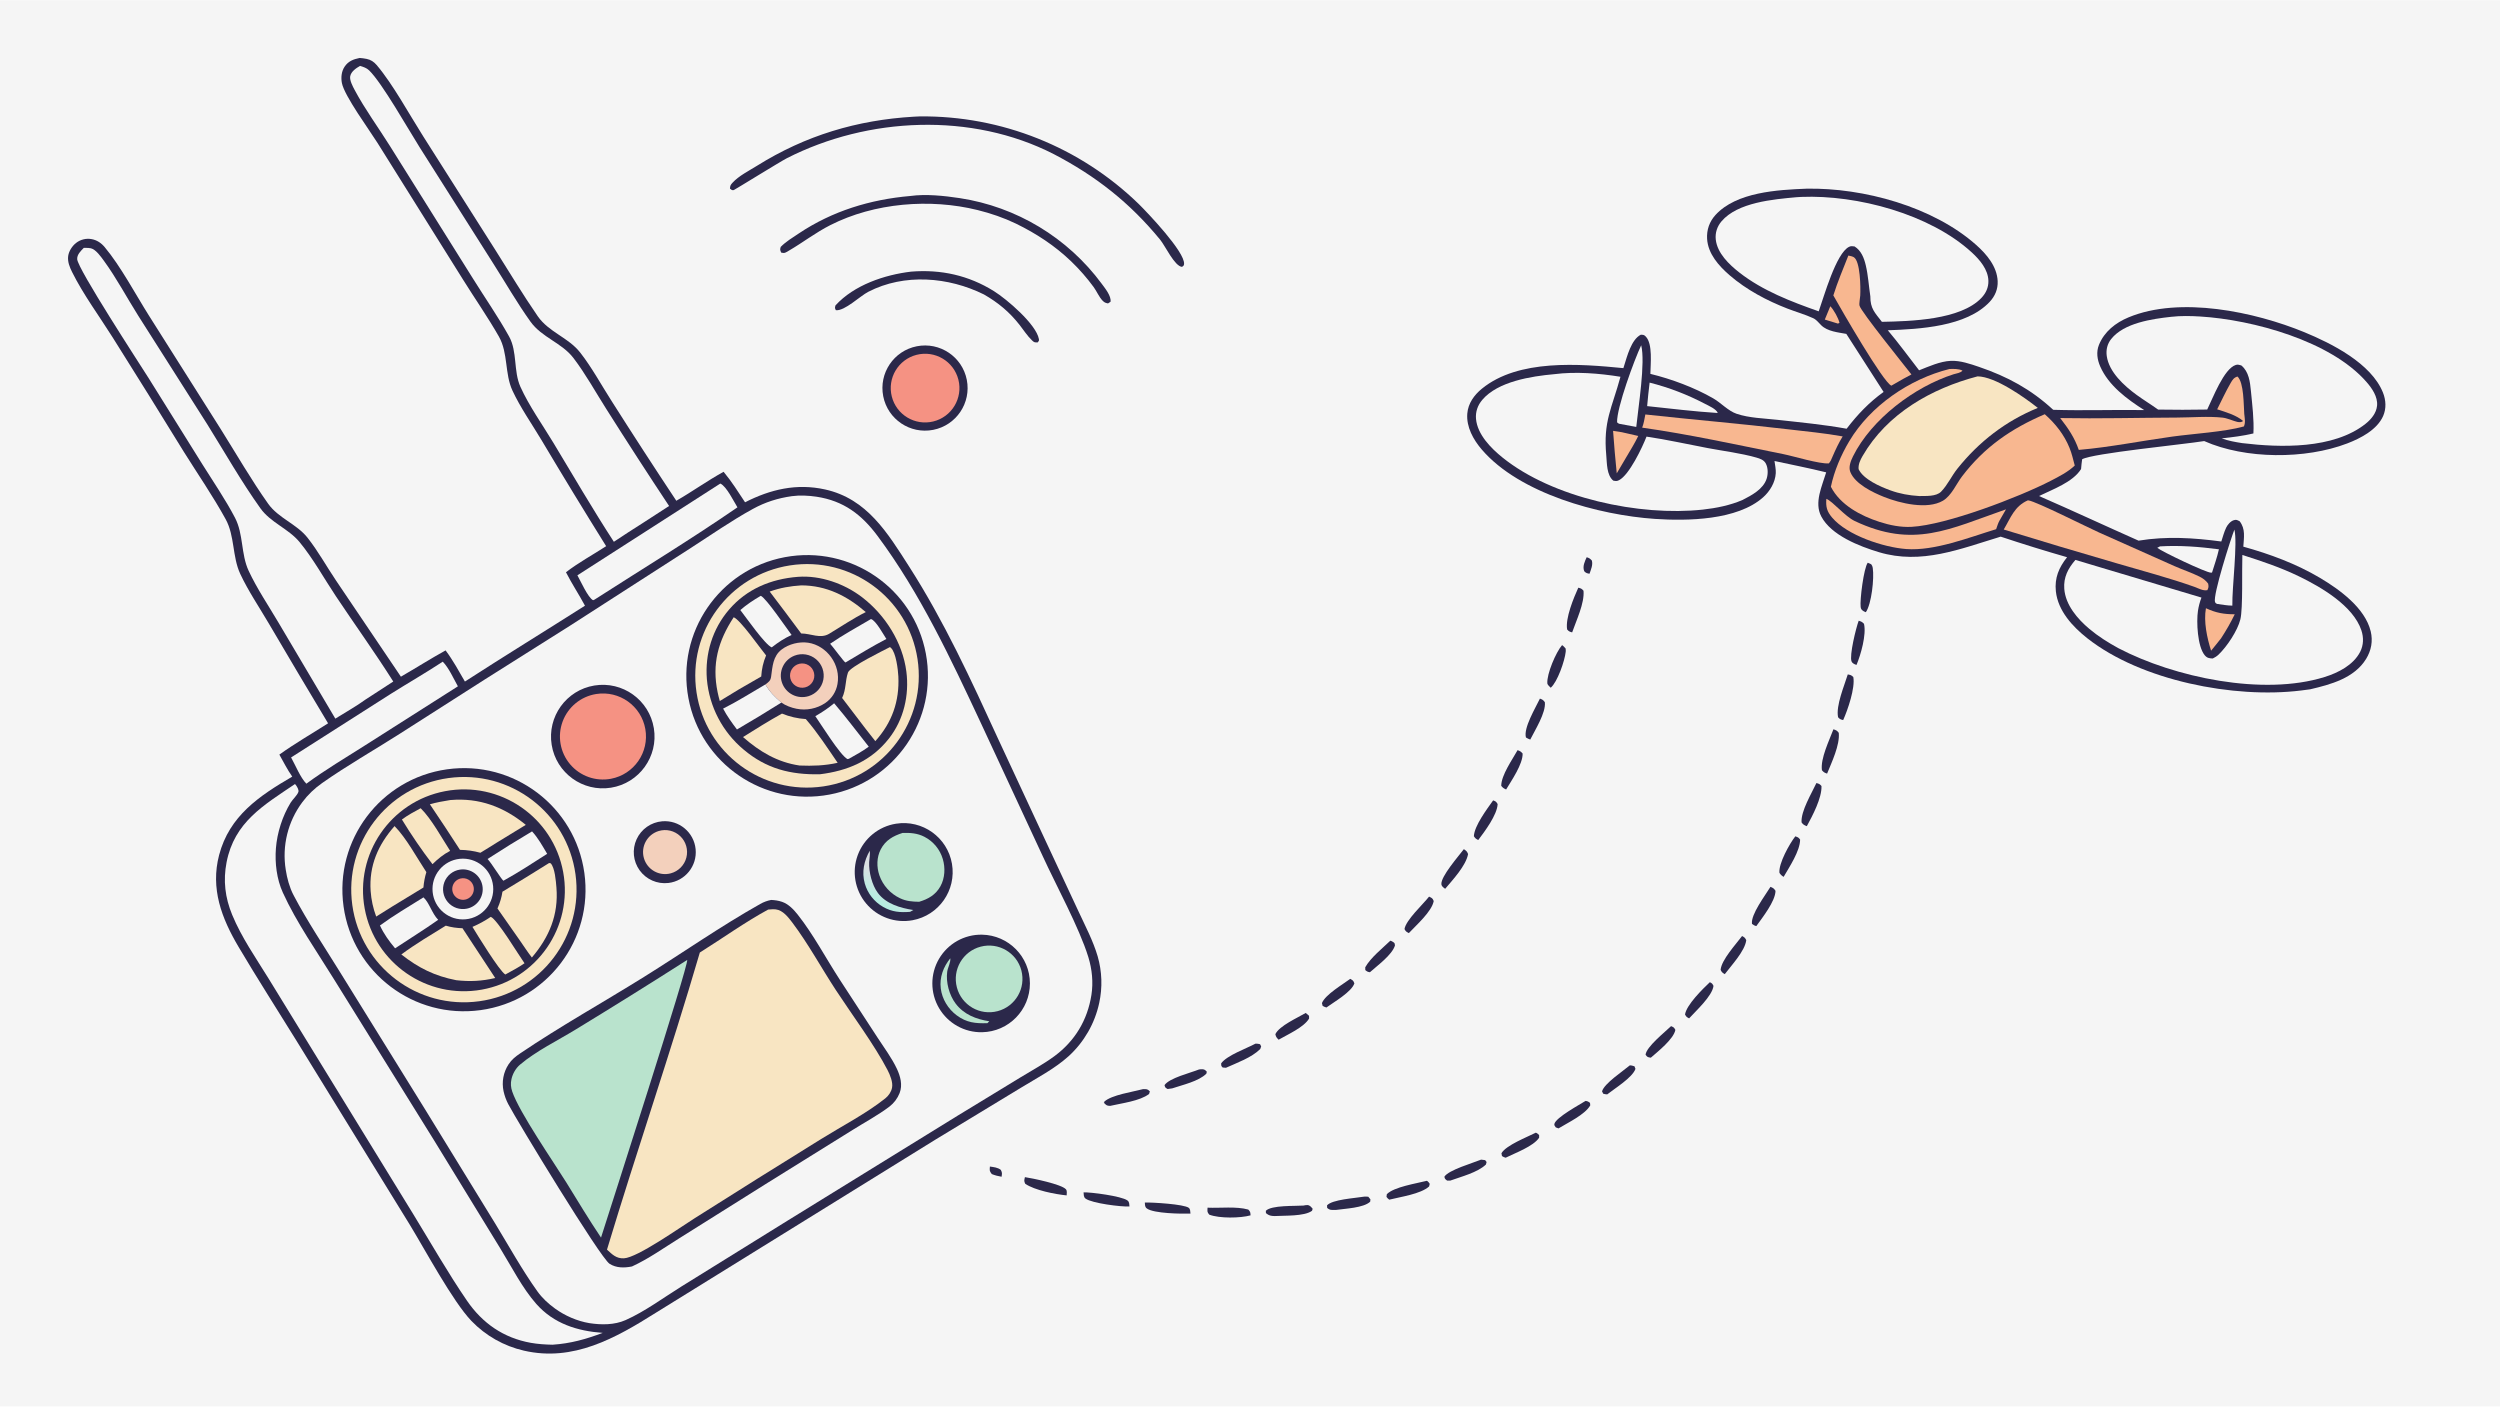 <svg version="1.1" xmlns="http://www.w3.org/2000/svg" style="display: block;" viewBox="0 0 2048 1152" width="1820" height="1024">
<defs>
	<linearGradient id="Gradient1" gradientUnits="userSpaceOnUse" x1="715.603" y1="734.92" x2="725.609" y2="720.633">
		<stop class="stop0" offset="0" stop-opacity="1" stop-color="rgb(182,237,225)"></stop>
		<stop class="stop1" offset="1" stop-opacity="1" stop-color="rgb(219,224,228)"></stop>
	</linearGradient>
</defs>
<path transform="translate(0,0)" fill="rgb(245,245,245)" d="M 0 0 L 2048 0 L 2048 1152 L 0 1152 L 0 0 z"></path>
<path transform="translate(0,0)" fill="rgb(43,40,74)" d="M 294.61 47.342 C 296.51 47.461 298.449 47.739 300.317 48.105 C 303.717 48.77 306.316 50.507 308.548 53.129 C 321.748 68.629 335.31 93.607 346.543 111.305 L 406.021 205.011 C 417.415 222.981 428.42 241.414 440.524 258.91 C 449.55 271.957 465.635 276.329 475.28 288.65 C 484.793 300.803 492.661 315.324 501.008 328.353 C 518.407 355.774 536.084 383.017 554.037 410.079 C 567.178 402.555 579.504 393.63 592.762 386.351 C 599.285 394.142 604.754 402.867 610.348 411.335 C 631.231 400.676 652.613 395.671 675.904 400.819 C 710.307 408.424 727.161 436.505 744.847 464.126 C 773.44 508.782 795.538 556.853 817.582 604.957 L 855.621 686.715 L 883.388 746.207 C 888.972 758.257 895.46 770.507 899.208 783.269 C 902.786 795.688 903.227 808.801 900.491 821.432 C 896.881 838.234 888.121 853.492 875.433 865.082 C 863.804 875.538 849.479 882.892 836.205 891.03 L 766.102 933.561 L 537.22 1075.3 C 504.078 1096.17 469.595 1115.63 429.187 1106.31 C 412.792 1102.55 397.85 1094.09 386.19 1081.97 C 370.872 1065.96 348.305 1023.82 335.541 1002.9 L 242.903 852.469 C 227.08 826.852 210.728 801.414 195.402 775.502 C 181.495 751.989 172.318 727.794 179.491 700.339 C 187.876 668.242 212.387 651.847 239.405 636.057 C 235.443 630.466 232.233 623.994 228.846 618.026 C 241.588 608.891 255.534 600.859 268.761 592.398 C 252.422 565.193 236.221 537.906 220.158 510.537 C 212.406 497.329 203.279 483.858 196.823 470.01 C 190.196 455.795 192.406 438.93 184.839 425.148 C 174.479 406.281 161.974 388.184 150.557 369.92 C 131.327 338.625 111.923 307.438 92.347 276.358 C 81.336 258.851 68.318 241.282 59.108 222.818 C 57.069 218.732 55.219 214.254 55.852 209.593 C 56.395 205.59 59.184 201.292 62.352 198.858 C 65.914 196.078 70.487 194.938 74.936 195.721 C 79.271 196.464 82.911 198.891 85.7 202.228 C 98.956 218.092 110.74 240.522 122.009 258.389 L 180.913 351.52 C 193.623 371.808 205.812 392.949 219.646 412.474 C 228.081 424.379 242.987 429.021 251.961 440.396 C 260.555 451.288 267.543 463.952 275.308 475.488 L 328.422 554.197 C 340.684 547.102 352.626 539.528 365.029 532.66 C 371.033 540.668 375.839 549.539 380.855 558.185 C 413.425 537.149 446.481 516.84 479.21 496.047 C 474.253 486.777 468.427 478.031 463.639 468.646 C 473.779 460.818 485.772 454.275 496.557 447.29 C 478.578 418.467 460.9 389.457 443.526 360.265 C 435.617 347.014 426.336 333.864 419.825 319.879 C 413.339 305.946 416.395 289.09 408.685 275.552 C 399.686 259.748 389.026 244.49 379.388 229.03 L 309.139 116.766 C 302.719 106.503 282.189 78.527 280.096 67.963 C 279.199 63.438 279.703 58.333 282.325 54.443 C 285.365 49.931 289.488 48.395 294.61 47.342 z"></path>
<path transform="translate(0,0)" fill="rgb(245,245,245)" d="M 648.696 406.316 C 655.076 405.436 662.533 405.808 668.869 406.769 C 691.034 410.131 705.804 421.326 718.851 438.856 C 753.863 485.9 778.951 539.628 803.674 592.488 L 854.15 701.11 C 865.091 725.038 884.12 759.741 891.565 783.913 C 894.632 793.871 895.702 804.575 894.096 814.892 C 890.886 835.51 880.539 852.741 863.661 865.16 C 855.092 871.465 845.522 876.621 836.442 882.169 L 784.402 913.878 L 644.918 999.959 L 557.919 1053.95 C 543.392 1063.01 528.17 1074.3 512.554 1081.25 C 503.315 1085.36 492.626 1085.28 482.822 1083.78 C 472.858 1082.11 462.826 1077.73 454.676 1071.83 C 449.195 1067.86 444.181 1063.26 440.24 1057.74 C 427.792 1040.32 417.016 1020.85 405.88 1002.54 L 349.299 910.386 L 278.637 796.367 C 265.757 775.499 251.789 754.763 240.41 733.052 C 237.179 726.888 235.125 719.233 234.082 712.364 C 230.925 692.859 235.811 672.907 247.625 657.069 C 252.173 650.924 257.606 645.764 263.845 641.369 C 284.152 627.063 306.333 614.448 327.319 601.075 C 373.758 571.233 420.362 541.649 467.128 512.323 L 565.88 448.778 C 582.631 438.014 599.349 426.301 616.807 416.745 C 627.022 411.153 637.186 407.956 648.696 406.316 z"></path>
<path transform="translate(0,0)" fill="rgb(43,40,74)" d="M 631.728 737.091 C 634.816 737.234 637.684 737.631 640.626 738.628 C 645.868 740.405 650.12 744.858 653.479 749.103 C 666.368 765.394 676.705 785.146 688.094 802.623 L 718.897 849.886 C 724.248 858.134 730.513 866.451 734.696 875.349 C 737.602 881.532 739.546 888.655 736.976 895.276 C 735.253 899.671 732.362 903.513 728.617 906.387 C 719.353 913.412 708.428 919.244 698.543 925.461 L 628.743 968.884 L 556.559 1014.2 C 544.012 1022.02 531.141 1031.21 517.71 1037.35 C 511.409 1038.6 504.944 1038.7 499.355 1035.16 C 491.76 1030.34 423.524 918.132 416.322 904.295 C 414.603 900.983 413.324 897.46 412.52 893.816 C 410.879 886.198 412.36 878.24 416.633 871.722 C 419.115 867.959 422.169 865.475 425.876 862.963 C 458.689 840.731 493.889 821.127 527.568 800.149 C 559.18 780.458 590.379 758.619 622.781 740.391 C 625.676 738.763 628.477 737.73 631.728 737.091 z"></path>
<path transform="translate(0,0)" fill="rgb(248,229,194)" d="M 629.272 744.969 C 631.335 744.82 633.525 744.598 635.585 744.839 C 641.286 745.508 645.81 751.312 649.035 755.589 C 662.094 772.912 672.832 792.745 684.74 810.941 C 697.78 830.866 716.469 855.962 727.079 876.453 C 729.122 880.398 731.659 886.431 730.759 890.967 C 730.09 894.335 727.932 897.497 725.284 899.608 C 709.623 912.094 689.83 922.279 672.71 932.922 C 638.046 954.387 603.492 976.03 569.05 997.85 C 557.294 1005.21 522.264 1030.11 511.132 1030.67 C 504.894 1030.98 501.551 1027.52 497.244 1023.56 C 521.743 942.179 549.484 861.728 573.298 780.168 C 591.889 768.519 610.026 755.467 629.272 744.969 z"></path>
<path transform="translate(0,0)" fill="rgb(185,227,205)" d="M 562.963 786.233 C 564.241 790.318 500.226 988.873 492.356 1013.7 C 482.429 998.915 473.238 983.625 463.894 968.469 C 453.141 951.219 425.448 911.174 419.63 894.094 C 418.443 890.608 418.187 887.373 419.013 883.778 C 420.03 879.353 422.523 874.99 425.984 872.036 C 438.949 860.971 456.793 852.297 471.402 843.349 C 502.13 824.646 532.653 805.606 562.963 786.233 z"></path>
<path transform="translate(0,0)" fill="rgb(43,40,74)" d="M 366.211 630.084 C 420.74 622.418 471.14 660.46 478.715 715.002 C 486.289 769.543 448.163 819.879 393.609 827.363 C 339.184 834.828 288.992 796.812 281.436 742.399 C 273.879 687.986 311.812 637.732 366.211 630.084 z"></path>
<path transform="translate(0,0)" fill="rgb(248,229,194)" d="M 367.433 637.238 C 417.92 630.286 464.485 665.576 471.441 716.063 C 478.397 766.549 443.11 813.116 392.624 820.076 C 342.133 827.036 295.56 791.745 288.603 741.253 C 281.647 690.762 316.941 644.191 367.433 637.238 z"></path>
<path transform="translate(0,0)" fill="rgb(43,40,74)" d="M 364.595 647.993 C 409.624 639.422 453.03 669.124 461.348 714.201 C 469.667 759.277 439.721 802.516 394.599 810.581 C 349.833 818.583 307.01 788.925 298.758 744.205 C 290.505 699.485 319.922 656.497 364.595 647.993 z"></path>
<path transform="translate(0,0)" fill="rgb(248,229,194)" d="M 449.855 706.829 L 451.168 707.101 C 454.58 710.943 455.382 721.501 455.822 726.853 C 457.664 749.217 449.925 767.567 435.71 784.255 C 432.296 779.845 429.218 775.156 426.057 770.563 L 407.512 744.089 C 407.576 743.948 407.641 743.808 407.702 743.666 C 409.667 739.155 410.844 735.222 411.609 730.34 C 424.432 722.626 437.181 714.788 449.855 706.829 z"></path>
<path transform="translate(0,0)" fill="rgb(248,229,194)" d="M 368.518 655.316 C 368.73 655.29 368.941 655.255 369.153 655.237 C 392.618 653.245 412.825 660.882 430.727 675.589 L 407.115 690.035 C 402.636 692.906 398.066 695.649 393.539 698.446 C 387.926 696.903 382.621 696.173 376.806 696.054 C 368.725 683.521 360.508 671.077 352.156 658.723 C 357.579 657.178 362.964 656.207 368.518 655.316 z"></path>
<path transform="translate(0,0)" fill="rgb(248,229,194)" d="M 323.219 676.593 C 332.778 686.233 341.654 702.801 349.273 714.295 C 347.982 718.557 347.251 722.482 346.868 726.918 L 321.5 742.357 L 308.172 750.707 C 305.663 744.004 304.134 736.974 303.633 729.835 C 302.201 709.029 309.738 691.901 323.219 676.593 z"></path>
<path transform="translate(0,0)" fill="rgb(248,229,194)" d="M 365.191 758.161 C 369.844 759.556 374.018 760.094 378.866 760.269 L 405.691 801.05 C 394.721 803.622 384.953 804.101 373.782 802.847 C 356.125 799.408 342.879 792.827 328.774 781.757 C 340.369 773.131 352.918 765.772 365.191 758.161 z"></path>
<path transform="translate(0,0)" fill="rgb(245,245,245)" d="M 376.665 703.402 C 390.379 702.005 402.616 712.022 403.955 725.742 C 405.293 739.462 395.223 751.656 381.498 752.936 C 367.855 754.208 355.75 744.212 354.42 730.575 C 353.089 716.937 363.034 704.79 376.665 703.402 z"></path>
<path transform="translate(0,0)" fill="rgb(43,40,74)" d="M 376.893 712.225 C 385.571 710.982 393.672 716.848 395.199 725.481 C 396.727 734.114 391.132 742.403 382.554 744.214 C 376.748 745.44 370.736 743.404 366.869 738.903 C 363.002 734.402 361.896 728.152 363.983 722.597 C 366.07 717.042 371.019 713.066 376.893 712.225 z"></path>
<path transform="translate(0,0)" fill="rgb(245,146,131)" d="M 377.256 719.538 C 381.811 718.439 386.432 721.081 387.796 725.563 C 389.16 730.045 386.793 734.813 382.399 736.438 C 379.318 737.577 375.859 736.915 373.417 734.719 C 370.974 732.523 369.949 729.154 370.754 725.969 C 371.56 722.785 374.063 720.309 377.256 719.538 z"></path>
<path transform="translate(0,0)" fill="rgb(245,245,245)" d="M 435.86 680.931 C 440.828 686.33 444.507 693.039 448.233 699.313 C 436.425 706.861 424.703 714.59 412.422 721.354 C 410.855 720.465 402.466 706.63 399.402 703.542 C 411.404 695.764 423.559 688.226 435.86 680.931 z"></path>
<path transform="translate(0,0)" fill="rgb(245,245,245)" d="M 346.907 734.983 C 351.674 739.291 353.821 748.141 358.964 753.363 C 347.523 761.504 335.351 768.912 323.659 776.72 C 318.84 771.022 314.359 764.813 311.261 758.001 C 322.62 749.695 334.972 742.449 346.907 734.983 z"></path>
<path transform="translate(0,0)" fill="rgb(248,229,194)" d="M 402.035 750.934 C 407.401 753.045 425.096 782.581 429.684 788.962 C 424.727 792.432 419.242 795.227 413.962 798.177 C 409.251 795.502 390.708 765.231 387.035 759.163 C 392.457 756.801 397.137 754.273 402.035 750.934 z"></path>
<path transform="translate(0,0)" fill="rgb(248,229,194)" d="M 344.602 661.951 C 353.32 670.449 361.979 686.426 368.751 696.876 C 363.129 699.822 358.803 703.403 354.28 707.785 C 345.297 696.036 336.941 683.822 329.246 671.192 C 334.119 667.597 339.28 664.803 344.602 661.951 z"></path>
<path transform="translate(0,0)" fill="rgb(43,40,74)" d="M 642.953 456.29 C 696.667 446.208 748.382 481.583 758.456 535.299 C 768.53 589.015 733.147 640.725 679.429 650.791 C 625.723 660.855 574.027 625.48 563.955 571.776 C 553.883 518.072 589.25 466.369 642.953 456.29 z"></path>
<path transform="translate(0,0)" fill="rgb(248,229,194)" d="M 647.065 463.046 C 697.161 455.258 744.048 489.666 751.644 539.793 C 759.239 589.919 724.651 636.673 674.496 644.076 C 624.613 651.438 578.167 617.078 570.613 567.224 C 563.059 517.37 597.24 470.792 647.065 463.046 z"></path>
<path transform="translate(0,0)" fill="rgb(43,40,74)" d="M 653.585 472.407 C 672.091 470.989 691.849 478.036 706.404 489.253 C 725.264 503.787 739.454 526.261 742.496 550.034 C 744.967 569.346 740.343 589.403 728.232 604.842 C 713.787 623.255 694.253 631.359 671.658 634.145 C 647.601 634.614 627.87 629.672 609.202 613.937 C 591.864 599.488 581.017 578.712 579.073 556.227 C 577.42 535.515 583.63 515.094 597.233 499.26 C 611.85 482.246 631.67 474.13 653.585 472.407 z"></path>
<path transform="translate(0,0)" fill="rgb(243,208,188)" d="M 627.013 560.549 C 629.742 558.491 631.207 557.687 631.712 554.051 C 632.84 545.923 633.16 537.431 640.263 531.985 C 646.154 527.468 654.715 525.279 662.041 526.375 C 669.679 527.519 676.446 532.051 680.911 538.285 C 685.429 544.593 687.461 552.532 686.07 560.204 C 684.973 566.521 681.373 572.127 676.085 575.752 C 669.131 580.427 660.591 582.117 652.381 580.441 C 648.301 579.629 643.476 577.864 640.088 575.412 C 634.716 570.78 630.577 566.78 627.013 560.549 z"></path>
<path transform="translate(0,0)" fill="rgb(43,40,74)" d="M 650.823 536.984 C 656.808 534.647 663.592 535.764 668.512 539.895 C 673.433 544.027 675.706 550.515 674.44 556.814 C 673.174 563.114 668.571 568.219 662.436 570.129 C 653.4 572.942 643.759 568.093 640.63 559.162 C 637.501 550.231 642.007 540.425 650.823 536.984 z"></path>
<path transform="translate(0,0)" fill="rgb(245,146,131)" d="M 654.87 543.616 C 660.207 542.366 665.551 545.665 666.824 550.997 C 668.097 556.329 664.82 561.687 659.494 562.982 C 654.135 564.286 648.738 560.985 647.457 555.621 C 646.177 550.257 649.5 544.874 654.87 543.616 z"></path>
<path transform="translate(0,0)" fill="rgb(248,229,194)" d="M 729.059 529.947 C 729.293 530.135 729.534 530.313 729.76 530.511 C 734.01 534.235 735.672 548.589 735.933 553.977 C 736.918 574.37 730.659 591.933 717.056 607 L 709.227 597.024 L 689.861 571.637 C 693.222 564.493 692.29 557.853 694.655 550.812 C 696.233 546.115 723.616 532.786 729.059 529.947 z"></path>
<path transform="translate(0,0)" fill="rgb(248,229,194)" d="M 656.5 479.393 C 677.234 479.505 693.943 488.058 709.25 501.273 C 698.901 506.465 689.029 513.121 679.123 519.128 C 671.853 523.326 664.534 518.852 656.312 518.792 C 647.801 507.291 639.21 495.85 630.538 484.47 C 639.269 481.35 647.328 479.985 656.5 479.393 z"></path>
<path transform="translate(0,0)" fill="rgb(248,229,194)" d="M 640.599 584.428 C 646.819 586.981 653.413 588.502 660.123 588.931 C 669.721 599.961 677.94 612.703 686.209 624.749 C 675.569 627.098 665.855 627.416 654.986 626.976 C 636.757 624.281 622.284 615.587 608.673 603.649 C 619.212 597.05 629.708 590.44 640.599 584.428 z"></path>
<path transform="translate(0,0)" fill="rgb(248,229,194)" d="M 601.034 505.517 C 606.431 507.496 622.845 531.112 627.584 536.781 C 625.18 542.425 623.998 547.939 623.605 554.048 L 605.328 564.592 L 589.657 574.14 C 588.972 571.75 588.376 569.336 587.868 566.903 C 583.088 543.76 588.253 525.088 601.034 505.517 z"></path>
<path transform="translate(0,0)" fill="rgb(245,245,245)" d="M 683.324 575.976 C 693.142 587.477 702.305 599.663 711.687 611.529 C 706.551 615.315 700.923 618.333 695.381 621.474 L 694.22 621.691 C 688.312 618.61 672.536 593.165 667.907 586.53 C 673.505 583.347 678.364 580.092 683.324 575.976 z"></path>
<path transform="translate(0,0)" fill="rgb(245,245,245)" d="M 623.229 487.949 C 627.551 489.735 644.451 514.695 648.473 520.023 C 642.439 522.753 637.399 526.147 632.213 530.19 C 626.896 528.212 611.136 505.6 606.472 499.613 C 611.709 495.064 617.257 491.44 623.229 487.949 z"></path>
<path transform="translate(0,0)" fill="rgb(245,245,245)" d="M 592.372 580.356 C 604.169 574.478 615.602 567.176 627.013 560.549 C 630.577 566.78 634.716 570.78 640.088 575.412 C 628.095 582.973 615.968 590.318 603.713 597.446 C 599.53 591.892 595.63 586.518 592.372 580.356 z"></path>
<path transform="translate(0,0)" fill="rgb(245,245,245)" d="M 713.471 506.995 C 717.343 507.852 723.806 519.827 726.112 523.304 C 714.682 529.226 703.689 536 692.622 542.566 C 691.659 542.528 681.895 529.079 680.039 527.219 C 690.732 519.874 702.296 513.583 713.471 506.995 z"></path>
<path transform="translate(0,0)" fill="rgb(43,40,74)" d="M 486.895 561.434 C 510.035 557.62 531.876 573.313 535.644 596.46 C 539.412 619.607 523.675 641.416 500.521 645.138 C 477.432 648.849 455.697 633.167 451.94 610.085 C 448.183 587.003 463.821 565.237 486.895 561.434 z"></path>
<path transform="translate(0,0)" fill="rgb(245,146,131)" d="M 488.377 568.397 C 507.403 565.353 525.347 578.153 528.663 597.134 C 531.978 616.115 519.435 634.24 500.503 637.826 C 488.014 640.191 475.219 635.648 467.018 625.937 C 458.817 616.225 456.481 602.85 460.904 590.933 C 465.328 579.016 475.825 570.405 488.377 568.397 z"></path>
<path transform="translate(0,0)" fill="rgb(43,40,74)" d="M 734.001 674.636 C 755.704 671.182 776.147 685.83 779.853 707.492 C 783.559 729.154 769.148 749.766 747.531 753.722 C 733.322 756.323 718.813 751.085 709.542 740.009 C 700.271 728.932 697.669 713.727 702.731 700.199 C 707.793 686.67 719.736 676.907 734.001 674.636 z"></path>
<path transform="translate(0,0)" fill="rgb(185,227,205)" d="M 739.417 682.187 C 745.752 682.022 751.527 682.39 757.259 685.351 C 764.566 689.1 770.016 695.682 772.337 703.561 C 774.503 710.837 774.109 719.208 770.387 725.92 C 766.502 732.924 760.388 736.411 752.941 738.601 C 747.35 738.509 742.455 738.145 737.331 735.719 C 729.381 731.985 723.271 725.206 720.382 716.912 C 718.041 710.069 718.131 702.173 721.491 695.674 C 725.369 688.172 731.636 684.671 739.417 682.187 z"></path>
<path transform="translate(0,0)" fill="url(#Gradient1)" d="M 712.516 696.745 C 712.939 699.664 712.148 703.171 712.019 706.14 C 711.669 714.171 714.325 724.87 719.163 731.369 C 725.865 740.373 737.647 743.693 748.209 745.353 L 745.484 746.847 C 737.306 747.457 730.856 746.98 723.571 742.869 C 716.189 738.696 710.747 731.783 708.423 723.628 C 705.796 714.127 707.782 705.164 712.516 696.745 z"></path>
<path transform="translate(0,0)" fill="rgb(43,40,74)" d="M 804.428 765.542 C 826.215 765.915 843.689 783.673 843.71 805.464 C 843.731 827.255 826.292 845.047 804.505 845.462 C 790.056 845.737 776.585 838.192 769.272 825.728 C 761.959 813.264 761.944 797.823 769.233 785.345 C 776.522 772.866 789.979 765.295 804.428 765.542 z"></path>
<path transform="translate(0,0)" fill="rgb(185,227,205)" d="M 803.4 775.358 C 817.971 771.561 832.867 780.272 836.702 794.833 C 840.537 809.394 831.864 824.312 817.312 828.184 C 802.708 832.07 787.724 823.359 783.876 808.745 C 780.027 794.131 788.777 779.169 803.4 775.358 z"></path>
<path transform="translate(0,0)" fill="rgb(185,227,205)" d="M 778.47 784.882 C 779.002 787.807 776.373 792.695 775.946 795.897 C 774.792 804.536 777.608 815.01 782.822 821.946 C 789.576 830.93 799.669 834.843 810.444 836.47 L 808.877 838.037 C 799.191 838.378 791.775 837.634 783.705 831.61 C 776.7 826.381 771.762 818.353 770.689 809.638 C 769.555 800.418 772.786 792.011 778.47 784.882 z"></path>
<path transform="translate(0,0)" fill="rgb(43,40,74)" d="M 542.471 672.662 C 556.299 671.508 568.492 681.666 569.856 695.474 C 571.22 709.283 561.249 721.63 547.463 723.204 C 538.357 724.243 529.397 720.296 524.018 712.874 C 518.64 705.453 517.678 695.709 521.5 687.379 C 525.323 679.048 533.337 673.424 542.471 672.662 z"></path>
<path transform="translate(0,0)" fill="rgb(243,208,188)" d="M 539.602 680.628 C 545.834 678.745 552.598 680.367 557.296 684.874 C 561.995 689.38 563.899 696.07 562.277 702.376 C 560.655 708.681 555.76 713.622 549.47 715.302 C 539.961 717.842 530.173 712.286 527.479 702.819 C 524.785 693.353 530.181 683.476 539.602 680.628 z"></path>
<path transform="translate(0,0)" fill="rgb(245,245,245)" d="M 241.648 642.144 C 241.888 642.413 242.158 642.657 242.369 642.949 C 243.365 644.33 244.992 646.973 244.439 648.604 C 243.491 651.398 239.765 654.679 238.107 657.378 C 231.385 668.319 227.024 681.991 226.029 694.781 C 225.09 706.841 226.685 720.063 231.715 731.098 C 242.942 755.726 259.501 779.194 273.728 802.261 L 355.791 934.348 L 409.934 1022.73 C 418.992 1037.47 427.922 1055.15 439.358 1068.06 C 453.706 1084.26 472.856 1090.21 493.751 1091.76 C 479.907 1096.94 467.404 1100.48 452.615 1101.45 C 446.658 1101.32 440.626 1100.95 434.752 1099.89 C 412.43 1095.87 395.192 1083.86 382.509 1065.34 C 366.833 1042.45 352.886 1017.93 338.391 994.255 L 264.378 873.74 L 220.085 801.593 C 209.609 784.619 197.822 767.748 190.191 749.264 C 184.395 735.225 182.704 721.212 185.608 706.245 C 192.018 673.21 215.995 659.525 241.648 642.144 z"></path>
<path transform="translate(0,0)" fill="rgb(245,245,245)" d="M 294.964 53.846 C 297.69 54.671 300.296 55.491 302.397 57.521 C 312.998 67.768 334.514 105.87 343.738 120.476 L 404.261 216.008 C 414.249 231.702 423.741 248.226 434.563 263.339 C 443.883 276.354 460.222 280.636 469.787 293.164 C 479.658 306.093 487.961 321.208 496.723 334.968 C 513.565 361.617 530.694 388.083 548.108 414.361 L 526.934 428.086 C 518.851 433.189 510.832 438.392 502.877 443.692 C 485.62 417.16 469.643 389.631 453.289 362.528 C 444.403 347.802 433.404 332.397 426.337 316.755 C 420.531 303.905 423.925 287.889 417.056 275.521 C 408.024 259.256 397.203 243.736 387.367 227.924 L 319.449 119.492 C 309.941 104.296 298.877 89.254 290.47 73.456 C 288.984 70.662 286.258 65.579 286.89 62.334 C 287.662 58.371 291.749 55.664 294.964 53.846 z"></path>
<path transform="translate(0,0)" fill="rgb(245,245,245)" d="M 68.662 202.896 C 68.841 202.894 69.02 202.887 69.199 202.889 C 69.498 202.892 69.796 202.906 70.094 202.911 C 71.531 202.938 73.058 202.925 74.467 203.259 C 78.575 204.232 82.746 210.246 85.087 213.45 C 95.381 227.546 103.901 243.701 113.246 258.491 L 169.925 347.666 C 184.105 370.444 197.765 394.494 213.356 416.299 C 221.724 428.003 236.29 432.923 245.358 443.875 C 256.383 457.192 265.598 473.943 275.235 488.386 C 290.772 511.67 307.215 534.527 322.172 558.16 L 299.518 572.868 C 291.714 578.553 282.895 583.407 274.704 588.562 L 228.035 509.731 C 219.9 495.945 210.44 481.941 203.689 467.458 C 197.283 453.716 199.543 437.484 192.525 424.032 C 184.662 408.964 174.694 394.487 165.678 380.051 L 121.874 309.815 C 113.732 296.928 63.731 220.262 63.24 212.212 C 63.007 208.393 66.222 205.394 68.662 202.896 z"></path>
<path transform="translate(0,0)" fill="rgb(245,245,245)" d="M 362.717 541.893 C 367.761 547.076 371.528 555.752 375.105 562.098 L 299.225 610.359 C 283.044 620.622 266.41 630.531 250.955 641.864 C 246.049 636.822 241.95 626.607 238.461 620.354 L 320.119 568.291 C 334.254 559.39 348.765 551.078 362.717 541.893 z"></path>
<path transform="translate(0,0)" fill="rgb(245,245,245)" d="M 590.072 395.988 C 595.032 398.089 601.289 410.878 604.109 415.473 C 565.951 441.755 525.963 466.061 486.957 491.114 L 485.852 491.556 C 481.657 489.487 475.509 475.556 473.001 471.158 L 590.072 395.988 z"></path>
<path transform="translate(0,0)" fill="rgb(43,40,74)" d="M 1479.95 154.425 C 1526.53 153.588 1583.58 169.125 1618.93 200.552 C 1627.51 208.184 1635.95 218.157 1636.49 230.17 C 1636.78 236.703 1634.32 242.484 1629.88 247.212 C 1610.74 267.563 1572.48 269.444 1546.49 270.428 C 1555.4 280.978 1563.64 292.301 1572.12 303.217 C 1580.15 300.052 1589.38 295.835 1598.11 295.469 C 1605.82 295.145 1613.93 297.933 1621.16 300.397 C 1644.57 308.379 1663.75 318.757 1681.99 335.575 C 1706.78 336.36 1731.71 335.421 1756.53 335.787 C 1742.53 326.9 1727.38 315.764 1720.52 300.106 C 1718.05 294.46 1717.1 288.241 1719.46 282.387 C 1723.84 271.509 1733.08 264.264 1743.66 259.854 C 1785.85 242.257 1847.19 255.328 1887.73 271.997 C 1910.1 281.199 1942.5 297.511 1952.1 321.41 C 1954.59 327.614 1954.98 334.498 1952.26 340.697 C 1947.34 351.883 1933.82 358.929 1922.87 363.118 C 1888.56 376.252 1839.41 376.147 1805.68 361.183 C 1788.82 363.938 1714.3 371.171 1705.69 376.089 C 1705.3 378.755 1705.04 381.41 1704.81 384.092 C 1698.14 394.858 1681.44 400.801 1670.37 406.205 C 1697.67 418.071 1724.69 430.696 1751.91 442.761 C 1774.83 439.015 1796.83 440.42 1819.7 443.455 C 1820.9 439.747 1821.98 435.679 1823.65 432.155 C 1824.82 429.704 1827.23 426.84 1829.9 426.012 C 1832.13 425.318 1832.74 425.916 1834.74 426.881 C 1839.66 433.283 1838.17 440.107 1837.73 447.683 C 1859.49 453.74 1880.95 461.658 1900.44 473.208 C 1916.55 482.76 1937.48 497.877 1942.09 517.085 C 1944 525.012 1942.55 532.723 1938.31 539.643 C 1928.63 555.419 1909.33 560.598 1892.47 564.542 C 1889.95 564.888 1887.42 565.218 1884.89 565.532 C 1830.19 572.301 1754.14 557.471 1710.08 522.85 C 1697.95 513.318 1685.87 500.276 1684.17 484.296 C 1683 473.305 1686.65 464.761 1693.35 456.326 C 1675.11 451.099 1656.98 445.483 1638.98 439.483 C 1605.72 449.535 1574.07 462.652 1539.29 452.225 C 1523.3 447.432 1500.1 438.425 1491.96 422.88 C 1486.03 411.567 1492.63 398.073 1496.01 386.811 C 1482.02 383.33 1467.76 380.574 1453.67 377.512 C 1454.07 380.782 1454.89 384.176 1454.71 387.472 C 1454.28 395.061 1449.95 402.258 1444.38 407.229 C 1423.2 426.154 1382.16 426.755 1355.57 424.933 C 1309.97 421.811 1244.91 404.277 1213.9 368.154 C 1206.97 360.091 1201.11 349.613 1202.01 338.636 C 1202.69 330.287 1207.63 323.463 1213.95 318.293 C 1243.99 293.742 1293.99 297.948 1329.87 301.431 C 1330.04 300.842 1330.22 300.255 1330.42 299.672 C 1332.93 291.861 1336.27 278.057 1344.14 274.055 C 1346.19 274.151 1346.77 274.033 1348.27 275.618 C 1354.03 281.689 1352.11 298.098 1351.99 306.139 C 1369.26 310.332 1388.14 317.351 1403.55 326.244 C 1409.92 329.92 1415.67 336.45 1422.6 338.818 C 1432.82 342.309 1445.15 342.576 1455.86 343.758 C 1474.8 345.852 1494.01 347.674 1512.76 351.065 C 1521.6 339.531 1531.2 329.397 1543.05 320.94 L 1512.5 273.377 C 1505.71 272.125 1497.09 271.379 1491.98 266.345 C 1489.95 264.346 1488.03 261.765 1485.41 260.544 C 1478.74 257.446 1471.29 255.374 1464.41 252.715 C 1447.54 246.199 1430.66 237.25 1416.94 225.38 C 1408.04 217.684 1399.17 207.774 1398.45 195.463 C 1398.03 188.169 1400.35 181.451 1405.27 176.03 C 1422.42 157.148 1456.25 155.384 1479.95 154.425 z"></path>
<path transform="translate(0,0)" fill="rgb(245,245,245)" d="M 1836.94 454.495 C 1852.68 459.509 1868.16 464.679 1883.07 471.895 C 1901.23 480.684 1927.71 495.954 1934.45 516.262 C 1936.39 522.105 1936.27 528.32 1933.44 533.853 C 1927.87 544.711 1915.5 550.969 1904.34 554.459 C 1853.91 570.223 1781.09 554.761 1735.42 530.87 C 1727.09 526.341 1718.85 521.139 1711.58 515.028 C 1701.85 506.847 1692.08 495.477 1691.06 482.265 C 1690.33 472.791 1694.16 465.502 1700.19 458.54 L 1803.43 489.392 C 1802.1 492.845 1801.11 496.634 1800.56 500.293 C 1799.22 509.216 1800.15 529.347 1806.05 536.562 C 1808.02 538.964 1809.85 539.181 1812.69 539.303 C 1814.45 538.451 1816 537.487 1817.42 536.137 C 1824.3 529.597 1833.06 516.455 1835.31 507.235 C 1837.49 498.288 1836.49 466.148 1836.94 454.495 z"></path>
<path transform="translate(0,0)" fill="rgb(245,245,245)" d="M 1471.61 161.421 C 1472.96 161.31 1474.32 161.227 1475.69 161.172 C 1521.37 159.339 1581.04 175.191 1615.34 206.696 C 1621.83 212.664 1628.67 220.633 1628.9 229.932 C 1629.04 235.315 1626.85 240.033 1623.19 243.896 C 1606.01 262.038 1565.05 263.008 1541.65 263.5 C 1535.83 255.913 1532.14 252.702 1532.18 242.629 C 1530.91 234.187 1530.41 225.436 1528.43 217.125 C 1527.01 211.147 1524.67 205.076 1519.23 201.739 C 1517.47 201.573 1516.43 201.248 1514.8 202.043 C 1504.09 207.258 1494.23 242.775 1489.89 254.905 C 1467.18 246.884 1444.06 238.091 1424.89 223.113 C 1416.45 216.517 1406.76 207.241 1405.55 196.028 C 1404.96 190.585 1406.72 185.331 1410.25 181.18 C 1423.5 165.601 1452.65 163.155 1471.61 161.421 z"></path>
<path transform="translate(0,0)" fill="rgb(245,245,245)" d="M 1778.67 259.392 C 1786.46 258.491 1794.75 258.667 1802.58 259.151 C 1845.39 261.795 1909.29 279.107 1938.6 312.73 C 1943.16 317.965 1947.98 324.877 1947.29 332.199 C 1946.71 338.357 1942.4 343.457 1937.72 347.148 C 1911.45 367.871 1868.01 366.64 1836.77 362.859 C 1830.97 361.945 1825.55 361.027 1820.02 358.969 C 1828.83 358.011 1837.35 356.993 1845.99 354.944 C 1846.59 343.681 1845.06 331.585 1843.97 320.346 C 1843.23 312.737 1842.34 304.353 1836.07 299.21 C 1834.44 298.82 1833.28 298.286 1831.64 298.787 C 1821.78 301.794 1812.72 326.168 1808.15 335.354 C 1794.75 335.607 1781.34 335.619 1767.94 335.39 C 1762.18 331.255 1756.11 327.572 1750.38 323.401 C 1740.09 315.914 1727.7 304.676 1725.85 291.49 C 1725.14 286.44 1726.3 281.573 1729.49 277.564 C 1739.95 264.413 1762.97 261.112 1778.67 259.392 z"></path>
<path transform="translate(0,0)" fill="rgb(245,245,245)" d="M 1273.15 306.398 C 1290.7 304.115 1310.08 305.7 1327.48 308.51 C 1320.42 334.501 1313.28 344.868 1315.85 372.803 C 1316.45 379.347 1316.11 389.032 1321.58 393.58 C 1323.6 393.943 1324.35 394.209 1326.28 393.243 C 1334.64 389.05 1345.39 366.391 1348.82 357.531 C 1365.74 360.016 1382.37 363.798 1399.15 366.954 C 1412.11 369.389 1426 371.082 1438.67 374.66 C 1441.76 375.532 1445.03 376.613 1446.59 379.634 C 1448.45 383.235 1448.46 388.192 1447.24 392.012 C 1444.48 400.606 1435.02 405.565 1427.52 409.418 C 1417.3 413.837 1406 416.113 1394.97 417.322 C 1343.26 422.988 1271.99 407.818 1230.89 374.692 C 1221.34 366.996 1210.3 355.82 1209.15 343.041 C 1208.63 337.246 1210.51 331.883 1214.25 327.46 C 1227.03 312.328 1254.55 308.059 1273.15 306.398 z"></path>
<path transform="translate(0,0)" fill="rgb(248,183,144)" d="M 1596.93 302.159 C 1600.36 302.016 1604.56 301.919 1607.67 303.439 C 1606.18 305.406 1602.65 305.73 1600.37 306.457 C 1568.35 316.671 1533.08 343.232 1517.96 373.737 C 1516.15 377.394 1514.17 382.405 1515.76 386.461 C 1519.61 396.267 1534.07 403.229 1543.45 406.969 C 1556.52 412.18 1578.82 417.557 1591.63 410.053 C 1598.64 405.945 1602.55 396.352 1607.38 390.022 C 1625.72 365.984 1647.53 351 1675.08 339.186 C 1683.79 346.869 1690.96 355.942 1695.34 366.754 C 1697.25 371.358 1698.33 376.426 1699.64 381.233 C 1694.12 386.494 1686.64 390.289 1679.9 393.765 C 1654.08 407.085 1594.44 429.969 1565.86 431.456 C 1557.05 431.915 1548.06 430.106 1539.69 427.396 C 1524.24 422.394 1507.48 413.537 1499.86 398.611 C 1502.56 385.687 1508.2 372.528 1514.96 361.208 C 1532.3 332.157 1564.37 310.336 1596.93 302.159 z"></path>
<path transform="translate(0,0)" fill="rgb(248,229,194)" d="M 1620.01 308.178 C 1634.48 308.311 1658.4 325.333 1669.38 334.015 C 1643.13 344.716 1621.17 361.667 1603.5 383.793 C 1598.77 389.711 1595.44 397.178 1590.18 402.585 C 1586.12 406.764 1577.7 406.089 1572.24 406.222 C 1564.1 405.751 1556.26 404.359 1548.59 401.555 C 1540.16 398.476 1526.42 392.528 1522.56 384.174 C 1522.25 380.215 1523.88 376.784 1525.81 373.43 C 1545.94 338.563 1582.29 318.109 1620.01 308.178 z"></path>
<path transform="translate(0,0)" fill="rgb(248,183,144)" d="M 1661.16 409.759 C 1661.36 409.77 1661.56 409.763 1661.76 409.792 C 1668.23 410.739 1710.22 431.907 1719.5 436.057 L 1781.23 463.569 C 1787.98 466.565 1795.14 468.886 1801.74 472.169 C 1804.74 473.66 1806.95 475.296 1808.94 478.004 C 1809.36 480.605 1809.38 480.942 1808.27 483.321 C 1804.79 484.026 1801.09 481.899 1797.76 480.638 C 1777.05 473.302 1755.48 467.601 1734.4 461.433 C 1703.34 452.42 1672.37 443.158 1641.46 433.649 C 1647.3 423.818 1650.12 414.696 1661.16 409.759 z"></path>
<path transform="translate(0,0)" fill="rgb(248,183,144)" d="M 1816.3 335.17 C 1819.92 327.98 1823.35 320.529 1827.38 313.561 C 1828.88 310.973 1830.03 309.138 1832.97 308.315 C 1838.34 313.431 1837.92 331.771 1838.51 339.015 C 1838.84 342.389 1839.69 346.061 1838.19 349.207 C 1822.29 353.663 1796.65 355.162 1779.53 357.519 C 1754.11 361.017 1728.46 366.226 1702.94 368.414 C 1699.38 358.156 1694.31 350.826 1687.71 342.34 C 1719.52 342.939 1751.37 342.052 1783.19 341.932 C 1795.47 341.886 1808.86 340.674 1820.96 342.007 C 1823.34 342.269 1825.77 343.275 1828.05 343.977 C 1830.83 344.834 1834.99 346.899 1837.57 344.758 C 1832.28 340.049 1823.01 337.32 1816.3 335.17 z"></path>
<path transform="translate(0,0)" fill="rgb(248,183,144)" d="M 1347.87 339.392 C 1386.85 343.687 1425.89 346.913 1464.85 351.546 C 1479.72 353.313 1494.8 354.68 1509.52 357.368 C 1506.2 362.779 1503.65 368.289 1501.13 374.098 C 1500.38 376.183 1499.57 377.73 1498.22 379.483 C 1490.4 380.045 1469.69 373.633 1460.83 371.859 C 1422.52 364.182 1383.95 355.661 1345.27 350.181 C 1346.6 346.725 1347.16 343.014 1347.87 339.392 z"></path>
<path transform="translate(0,0)" fill="rgb(248,183,144)" d="M 1514.17 209.215 C 1515.45 209.418 1517.48 209.892 1518.58 210.525 C 1524.04 213.661 1524.26 235.696 1523.91 241.959 C 1523.8 244.059 1522.87 248.368 1523.32 250.263 C 1524.49 255.194 1559.98 299.015 1565.84 306.621 C 1561.32 308.872 1556.95 311.501 1552.56 313.986 L 1549.4 315.792 C 1542.74 313.126 1508.56 253.847 1501.87 241.874 C 1505.32 230.805 1509.95 220.01 1514.17 209.215 z"></path>
<path transform="translate(0,0)" fill="rgb(248,183,144)" d="M 1496.15 408.513 C 1501.26 410.439 1511.36 422.876 1519.4 426.677 C 1567.62 449.468 1596.64 433.386 1643.32 417.095 L 1637.97 426.39 C 1636.76 428.535 1636.07 431.046 1635.24 433.367 C 1613.01 440.147 1584.81 451.369 1561.57 449.633 C 1542.92 448.24 1513.25 438.425 1500.9 423.895 C 1496.59 418.829 1495.62 415.073 1496.15 408.513 z"></path>
<path transform="translate(0,0)" fill="rgb(245,245,245)" d="M 1351.37 313.296 C 1367.13 317.284 1382.36 323.121 1396.75 330.684 C 1399.77 332.264 1406.21 335.074 1407.18 338.191 C 1387.88 336.96 1368.59 334.582 1349.35 332.551 C 1349.84 326.12 1350.65 319.705 1351.37 313.296 z"></path>
<path transform="translate(0,0)" fill="rgb(245,245,245)" d="M 1344.46 282.703 C 1348.03 296.629 1342.08 333.451 1340.43 349.601 L 1326.21 346.971 L 1324.71 345.852 C 1324.3 333.901 1339.03 294.133 1344.46 282.703 z"></path>
<path transform="translate(0,0)" fill="rgb(245,245,245)" d="M 1769.43 447.456 C 1785.75 446.494 1801.56 447.75 1817.73 449.849 C 1816.29 456.284 1814.05 462.612 1812.09 468.907 C 1811.82 468.932 1811.55 468.968 1811.28 468.983 C 1807.53 469.187 1770.73 451.591 1767.22 448.634 L 1769.43 447.456 z"></path>
<path transform="translate(0,0)" fill="rgb(245,245,245)" d="M 1830.41 433.703 C 1833.16 444.533 1828.42 481.231 1828.74 496.001 C 1824.54 495.935 1820.35 495.184 1816.19 494.585 C 1815.24 494.026 1815.01 494.113 1814.58 493.006 C 1812.55 487.775 1827.5 441.166 1830.41 433.703 z"></path>
<path transform="translate(0,0)" fill="rgb(248,183,144)" d="M 1807.1 498.118 C 1815.46 501.966 1821.67 503.057 1830.7 503.076 C 1827.36 509.975 1823.67 516.366 1819.48 522.789 C 1816.84 526.216 1814.06 529.552 1811.33 532.916 C 1807.99 522.426 1805.13 509.03 1807.1 498.118 z"></path>
<path transform="translate(0,0)" fill="rgb(248,183,144)" d="M 1321.43 352.81 C 1328.26 353.567 1335.32 355.552 1342.06 356.998 C 1339.11 363.113 1335.48 368.906 1332.04 374.749 L 1324.44 387.631 C 1323.26 376.041 1322.25 364.432 1321.43 352.81 z"></path>
<path transform="translate(0,0)" fill="rgb(248,183,144)" d="M 1499.39 250.734 C 1502.24 253.674 1506.02 260.438 1506.92 264.375 L 1505.62 264.949 L 1494.88 261.649 L 1499.39 250.734 z"></path>
<path transform="translate(0,0)" fill="rgb(43,40,74)" d="M 751.043 283.525 C 769.953 279.808 788.294 292.125 792.008 311.035 C 795.722 329.945 783.401 348.284 764.491 351.995 C 745.585 355.704 727.252 343.387 723.539 324.483 C 719.826 305.578 732.139 287.242 751.043 283.525 z"></path>
<path transform="translate(0,0)" fill="rgb(245,146,131)" d="M 750.772 290.557 C 765.89 286.636 781.308 295.776 785.123 310.921 C 788.938 326.065 779.69 341.419 764.519 345.128 C 749.497 348.8 734.328 339.663 730.55 324.668 C 726.773 309.672 735.804 294.439 750.772 290.557 z"></path>
<path transform="translate(0,0)" fill="rgb(43,40,74)" d="M 748.698 95.443 C 750.292 95.299 751.892 95.223 753.492 95.217 C 820.366 94.542 884.8 120.303 932.776 166.895 C 940.248 174.274 970.75 206.295 969.992 216.096 C 969.873 217.623 969.412 217.568 968.328 218.484 C 962.195 217.972 954.635 201.377 950.367 196.181 C 925.48 165.882 897.763 144.078 863.146 126.059 C 795.891 91.686 711.083 95.608 644.651 129.439 C 639.264 132.182 601.626 155.499 601.036 155.605 C 599.511 155.88 599.221 155.273 597.99 154.384 C 598.126 151.995 598.426 151.368 600.068 149.565 C 605.237 143.885 613.711 139.676 620.185 135.627 C 659.794 110.859 702.133 98.144 748.698 95.443 z"></path>
<path transform="translate(0,0)" fill="rgb(43,40,74)" d="M 745.667 160.417 C 758.462 158.642 773.425 160.225 786.182 162.153 C 832.749 169.253 874.607 194.512 902.594 232.402 C 905.324 236.123 910.476 242.39 909.746 247.078 L 907.681 248.437 C 905.53 247.925 904.859 247.8 903.252 246.168 C 900.43 243.301 898.465 238.566 896.044 235.195 C 890.491 227.603 884.292 220.506 877.514 213.985 C 864.121 201.121 848.9 191.153 832.252 183.042 C 822.325 178.258 811.596 174.596 800.909 171.948 C 761.897 162.283 716.272 165.973 680.245 184.255 C 668.042 190.448 657.692 198.553 646.014 205.35 C 643.593 206.759 642.799 207.567 639.967 206.804 C 639.044 204.591 638.838 204.513 639.569 202.097 C 643.829 197.773 649.328 194.474 654.372 191.103 C 681.88 172.721 712.868 163.27 745.667 160.417 z"></path>
<path transform="translate(0,0)" fill="rgb(43,40,74)" d="M 746.436 222.374 C 770.789 220.44 793.482 225.391 814.299 238.403 C 824.789 244.961 848.777 265.448 851.056 277.547 C 851.342 279.068 850.989 279.154 850.08 280.371 C 847.481 280.405 847.217 280.41 845.328 278.607 C 841.548 275.001 838.54 270.23 835.313 266.117 C 826.949 255.458 817.772 247.816 806.038 241.071 C 776.989 226.685 740.878 223.657 711.324 238.889 C 704.437 242.439 692.106 254.672 684.752 254.001 C 683.794 252.117 683.894 252.125 684.416 250.058 C 699.692 233.327 724.586 224.978 746.436 222.374 z"></path>
<path transform="translate(0,0)" fill="rgb(43,40,74)" d="M 1530.07 460.834 L 1532.9 462.117 C 1533.67 463.158 1533.95 463.789 1534.16 465.094 C 1535.47 473.614 1533.15 494.704 1528.49 501.389 C 1527.85 501.116 1527.14 500.85 1526.54 500.469 C 1525.1 499.543 1524.47 498.854 1524.24 497.093 C 1523.49 491.439 1526.78 465.142 1530.07 460.834 z"></path>
<path transform="translate(0,0)" fill="rgb(43,40,74)" d="M 1067.86 987.453 C 1068.86 987.26 1070.04 986.966 1071.05 987.049 C 1073.17 987.222 1074.09 988.636 1075.34 990.101 L 1074.79 991.757 C 1068.45 996.411 1052.16 995.55 1044.17 996.051 C 1041.02 995.976 1039.49 995.681 1037.05 993.649 L 1036.98 991.726 C 1041.67 986.981 1060.95 987.995 1067.86 987.453 z"></path>
<path transform="translate(0,0)" fill="rgb(43,40,74)" d="M 1028.51 854.802 C 1029.89 854.722 1030.92 854.984 1032.24 855.28 L 1033.15 857.086 L 1032.38 859.243 C 1025.27 866.275 1013.37 870.493 1004.31 874.579 L 1001.64 874.379 C 1000.22 872.963 1000.42 872.937 1000.4 870.901 C 1005.33 864.301 1020.96 858.865 1028.51 854.802 z"></path>
<path transform="translate(0,0)" fill="rgb(43,40,74)" d="M 936.485 892.048 C 939.497 892.14 939.868 891.836 941.972 893.918 L 941.327 896.038 C 933.824 901.843 918.721 903.631 909.424 905.801 C 906.682 905.654 906.617 905.467 904.589 903.578 L 904.777 903.019 L 904.226 903.374 L 904.563 902.431 C 910.227 896.834 928.548 894.211 936.485 892.048 z"></path>
<path transform="translate(0,0)" fill="rgb(43,40,74)" d="M 1513.7 552.334 C 1516 552.821 1516.5 552.804 1518.24 554.515 C 1519.87 563.411 1513.67 581.449 1509.93 589.733 C 1507.94 589.293 1507.1 588.997 1505.76 587.437 C 1503.81 578.052 1510.87 561.591 1513.7 552.334 z"></path>
<path transform="translate(0,0)" fill="rgb(43,40,74)" d="M 1168.89 967.168 C 1170.06 967.838 1170.48 968.582 1171.24 969.647 L 1170.71 971.811 C 1163.83 978.041 1147.16 980.323 1138.07 982.634 C 1137.06 981.99 1136.58 981.283 1135.81 980.358 L 1136.09 978.143 C 1141.81 972.194 1160.57 969.307 1168.89 967.168 z"></path>
<path transform="translate(0,0)" fill="rgb(43,40,74)" d="M 1488 641.327 C 1490.19 641.962 1490.6 641.987 1492.16 643.782 C 1492.53 653.611 1484.81 668.094 1480.15 676.673 C 1478.08 675.875 1477.1 675.413 1475.84 673.546 C 1475.21 664.283 1484.07 649.812 1488 641.327 z"></path>
<path transform="translate(0,0)" fill="rgb(43,40,74)" d="M 1116.68 980.257 C 1118.11 979.969 1119.46 980.117 1120.9 980.219 L 1122.65 982.357 L 1122.46 984.279 C 1117.08 989.43 1101.69 989.966 1094.22 991.062 C 1091.11 990.973 1089.59 991.488 1087.21 989.381 L 1087.1 987.291 C 1091.37 982.459 1110.01 981.403 1116.68 980.257 z"></path>
<path transform="translate(0,0)" fill="rgb(43,40,74)" d="M 1501.95 597.271 C 1504.29 598.131 1504.83 598.238 1506.32 600.198 C 1507.33 610.136 1500.47 624.419 1496.75 633.611 C 1494.56 632.809 1494.03 632.593 1492.53 630.845 C 1491.14 621.471 1498.61 606.19 1501.95 597.271 z"></path>
<path transform="translate(0,0)" fill="rgb(43,40,74)" d="M 982.245 875.965 C 982.865 875.848 983.034 875.797 983.749 875.78 C 986.428 875.714 986.877 875.941 988.62 877.78 L 988.248 879.416 C 982 885.677 968.675 888.623 960.265 891.455 L 956.512 891.99 C 954.681 890.847 954.511 891.002 953.979 888.788 C 958.064 882.891 975.22 878.789 982.245 875.965 z"></path>
<path transform="translate(0,0)" fill="rgb(43,40,74)" d="M 1213.32 949.832 L 1216.64 950.24 L 1217.82 951.785 L 1217.27 953.832 C 1210.49 960.367 1197.03 963.763 1188.14 966.986 L 1185.51 967.03 C 1184.01 965.826 1183.64 965.805 1183.23 963.849 C 1186.48 958.354 1207.04 952.446 1213.32 949.832 z"></path>
<path transform="translate(0,0)" fill="rgb(43,40,74)" d="M 887.67 976.635 C 893.705 976.416 918.654 979.713 923.523 983.21 C 925.322 984.502 925.016 986.197 925.25 988.209 C 918.391 988.591 894.612 985.592 889.341 981.788 C 887.567 980.508 887.887 978.622 887.67 976.635 z"></path>
<path transform="translate(0,0)" fill="rgb(43,40,74)" d="M 839.61 964.173 C 845.476 965.027 869.682 970 873.231 974.155 C 874.294 975.398 873.847 977.511 873.808 979.129 C 864.237 978.171 847.757 974.965 839.876 969.633 C 838.713 967.173 839.064 966.749 839.61 964.173 z"></path>
<path transform="translate(0,0)" fill="rgb(43,40,74)" d="M 1199.2 695.478 C 1201.28 696.958 1201.75 697.178 1202.65 699.526 C 1200.91 709.077 1190.07 720.599 1183.9 727.948 C 1183.68 727.802 1183.45 727.672 1183.24 727.509 C 1182.16 726.675 1180.95 725.725 1180.79 724.348 C 1180.04 718.086 1194.94 701.153 1199.2 695.478 z"></path>
<path transform="translate(0,0)" fill="rgb(43,40,74)" d="M 1292.94 481.292 C 1295.2 481.925 1295.59 481.948 1297.21 483.786 C 1298.18 493.842 1291.22 508.334 1287.91 517.904 C 1285.93 517.407 1285.09 517.081 1283.78 515.477 C 1282.28 506.214 1289.12 489.73 1292.94 481.292 z"></path>
<path transform="translate(0,0)" fill="rgb(43,40,74)" d="M 937.848 984.972 C 943.58 984.748 970.1 986.308 973.863 989.335 C 975.198 990.409 975.003 992.379 975.236 994.027 C 968.165 994.282 945.073 994.027 939.483 989.825 C 937.745 988.519 938.053 986.946 937.848 984.972 z"></path>
<path transform="translate(0,0)" fill="rgb(43,40,74)" d="M 1298.89 901.722 C 1300.7 901.988 1301.06 902.234 1302.54 903.344 L 1302.74 905.369 C 1298.55 912.908 1284.18 919.669 1276.72 924.254 L 1274.48 923.412 C 1273.85 922.423 1273.08 921.783 1273.35 920.575 C 1274.55 915.297 1294.26 904.666 1298.89 901.722 z"></path>
<path transform="translate(0,0)" fill="rgb(43,40,74)" d="M 1450.37 726.343 C 1452.69 727.369 1453.1 727.556 1454.51 729.643 C 1454.35 738.25 1443.75 751.542 1438.78 758.502 C 1437.26 758.185 1436.47 757.598 1435.23 756.724 C 1434.1 749.056 1446.07 733.404 1450.37 726.343 z"></path>
<path transform="translate(0,0)" fill="rgb(43,40,74)" d="M 1170.69 734.365 C 1173.12 735.587 1173.47 735.533 1174.5 738.003 C 1172.97 746.601 1160.06 757.86 1154.12 764.258 C 1152.1 763.151 1151.67 763.058 1150.56 760.946 C 1151.69 753.573 1165.77 740.682 1170.69 734.365 z"></path>
<path transform="translate(0,0)" fill="rgb(43,40,74)" d="M 1223.18 655.52 C 1225.44 656.4 1225.6 656.486 1226.86 658.545 C 1226.52 667.349 1216.24 681.06 1210.97 688.018 C 1209.07 687.013 1208.64 686.776 1207.4 684.906 C 1207.76 676.321 1218.25 662.516 1223.18 655.52 z"></path>
<path transform="translate(0,0)" fill="rgb(43,40,74)" d="M 1522.64 508.353 C 1524.83 509.048 1525.41 509.251 1526.99 510.892 C 1529.07 519.841 1524.36 536.169 1520.87 544.537 C 1520.73 544.498 1520.58 544.469 1520.44 544.421 C 1519.02 543.941 1517.37 543.129 1516.8 541.727 C 1514.84 536.889 1520.49 514.128 1522.64 508.353 z"></path>
<path transform="translate(0,0)" fill="rgb(43,40,74)" d="M 1258.15 927.737 C 1259.35 928.193 1259.93 928.831 1260.85 929.694 L 1260.86 931.889 C 1256.05 939.02 1241.23 944.378 1233.42 948.261 C 1232.17 947.984 1231.51 947.534 1230.41 946.891 L 1229.99 944.605 C 1233.75 938.015 1251.12 931.33 1258.15 927.737 z"></path>
<path transform="translate(0,0)" fill="rgb(43,40,74)" d="M 1470.73 684.974 C 1472.81 685.769 1473.36 685.778 1474.66 687.663 C 1474.63 696.92 1465.78 710.218 1461.15 718.186 C 1459.52 717.213 1458.82 716.479 1457.72 714.932 C 1456.84 707.338 1466.1 690.847 1470.73 684.974 z"></path>
<path transform="translate(0,0)" fill="rgb(43,40,74)" d="M 989.217 989.184 C 999.623 989.647 1012.68 987.965 1022.59 990.728 C 1024.36 992.625 1024.27 992.86 1024.45 995.474 C 1016.04 997.808 999.036 998.092 990.626 994.905 C 988.741 992.659 989.109 992.169 989.217 989.184 z"></path>
<path transform="translate(0,0)" fill="rgb(43,40,74)" d="M 1261.5 572.153 C 1263.73 573.016 1264.11 573.195 1265.54 575.09 C 1266.55 583.64 1257.42 598.035 1253.58 605.721 C 1252.3 605.355 1251.19 604.648 1250.04 603.99 C 1247.91 596.199 1257.89 579.778 1261.5 572.153 z"></path>
<path transform="translate(0,0)" fill="rgb(43,40,74)" d="M 1279.65 528.341 C 1280.8 529.082 1281.63 530.091 1282.54 531.093 C 1282.66 531.961 1282.74 532.855 1282.64 533.729 C 1281.86 541.261 1275.83 558.588 1270.36 563.262 C 1269.56 562.496 1267.66 560.806 1267.58 559.759 C 1266.98 551.969 1274.7 534.022 1279.65 528.341 z"></path>
<path transform="translate(0,0)" fill="rgb(43,40,74)" d="M 1400.71 804.473 C 1402.68 805.47 1402.73 805.663 1403.7 807.516 C 1402.67 815.862 1389.39 827.834 1383.72 834.115 C 1381.79 833.077 1381.5 832.943 1380.37 830.94 C 1381.55 823.033 1394.84 810.018 1400.71 804.473 z"></path>
<path transform="translate(0,0)" fill="rgb(43,40,74)" d="M 1427.11 766.64 C 1429.13 767.786 1429.44 767.882 1430.53 770.049 C 1429.5 778.879 1418.29 790.771 1412.94 797.878 C 1411.13 796.855 1410.41 796.287 1409.53 794.388 C 1410.18 786.188 1422.1 773.386 1427.11 766.64 z"></path>
<path transform="translate(0,0)" fill="rgb(43,40,74)" d="M 1069.65 829.657 L 1072.38 832.003 L 1072.4 834.252 C 1068.13 841.501 1054.76 847.341 1047.44 851.595 C 1045.74 849.806 1045.29 849.427 1044.78 847.048 C 1047.97 840.198 1063.17 833.529 1069.65 829.657 z"></path>
<path transform="translate(0,0)" fill="rgb(43,40,74)" d="M 1243.2 614.388 C 1245.35 615.207 1245.88 615.43 1247.34 617.171 C 1247.53 625.808 1238.28 639.194 1233.81 646.61 C 1232 645.798 1231.04 645.212 1229.81 643.634 C 1229.84 634.835 1238.9 622.151 1243.2 614.388 z"></path>
<path transform="translate(0,0)" fill="rgb(43,40,74)" d="M 1138.96 770.478 C 1140.12 770.753 1140.93 771.348 1141.9 772.009 C 1142.69 772.546 1142.57 773.505 1142.75 774.411 C 1140.36 782.194 1128.33 790.842 1122.23 796.319 C 1120.26 796.005 1119.96 795.759 1118.46 794.563 L 1118.41 792.237 C 1123 784.186 1132.31 776.898 1138.96 770.478 z"></path>
<path transform="translate(0,0)" fill="rgb(43,40,74)" d="M 1335.16 872.594 C 1336.57 872.597 1337.63 872.978 1338.97 873.385 L 1339.77 875.494 C 1337.26 882.662 1322.72 891.553 1316.61 896.39 C 1315.55 896.417 1314.43 896.067 1313.4 895.856 L 1312.39 893.948 C 1314 887.559 1329.81 877.135 1335.16 872.594 z"></path>
<path transform="translate(0,0)" fill="rgb(43,40,74)" d="M 1368.94 840.475 C 1371.14 841.43 1371.33 841.467 1372.46 843.559 C 1371.09 851.015 1358.11 861.301 1352.36 866.319 C 1349.76 865.872 1349.64 866.002 1348.06 863.918 C 1348.56 857.498 1364.11 845.185 1368.94 840.475 z"></path>
<path transform="translate(0,0)" fill="rgb(43,40,74)" d="M 1106.13 801.723 C 1108.27 803.044 1108.65 802.994 1109.5 805.477 C 1107.13 812.502 1092.75 820.737 1086.59 825.203 C 1085.47 824.969 1084.51 824.39 1083.5 823.874 L 1082.93 821.574 C 1085.75 814.595 1099.87 806.367 1106.13 801.723 z"></path>
<path transform="translate(0,0)" fill="rgb(43,40,74)" d="M 1299.82 456.333 C 1302.03 457.083 1302.49 457.342 1304.06 459.068 C 1305.04 462.74 1303.29 466.39 1302.14 469.856 C 1301.42 469.73 1300.53 469.633 1299.85 469.336 C 1299.09 469.007 1298.03 468.311 1297.73 467.557 C 1296.28 463.903 1298.27 459.668 1299.82 456.333 z"></path>
<path transform="translate(0,0)" fill="rgb(43,40,74)" d="M 810.929 955.489 C 814.062 955.98 817.295 956.202 819.869 958.224 C 821.088 960.652 820.895 961.115 820.492 963.845 C 817.655 963.351 815.165 962.758 812.475 961.66 C 810.484 959.016 810.674 958.828 810.929 955.489 z"></path>
</svg>